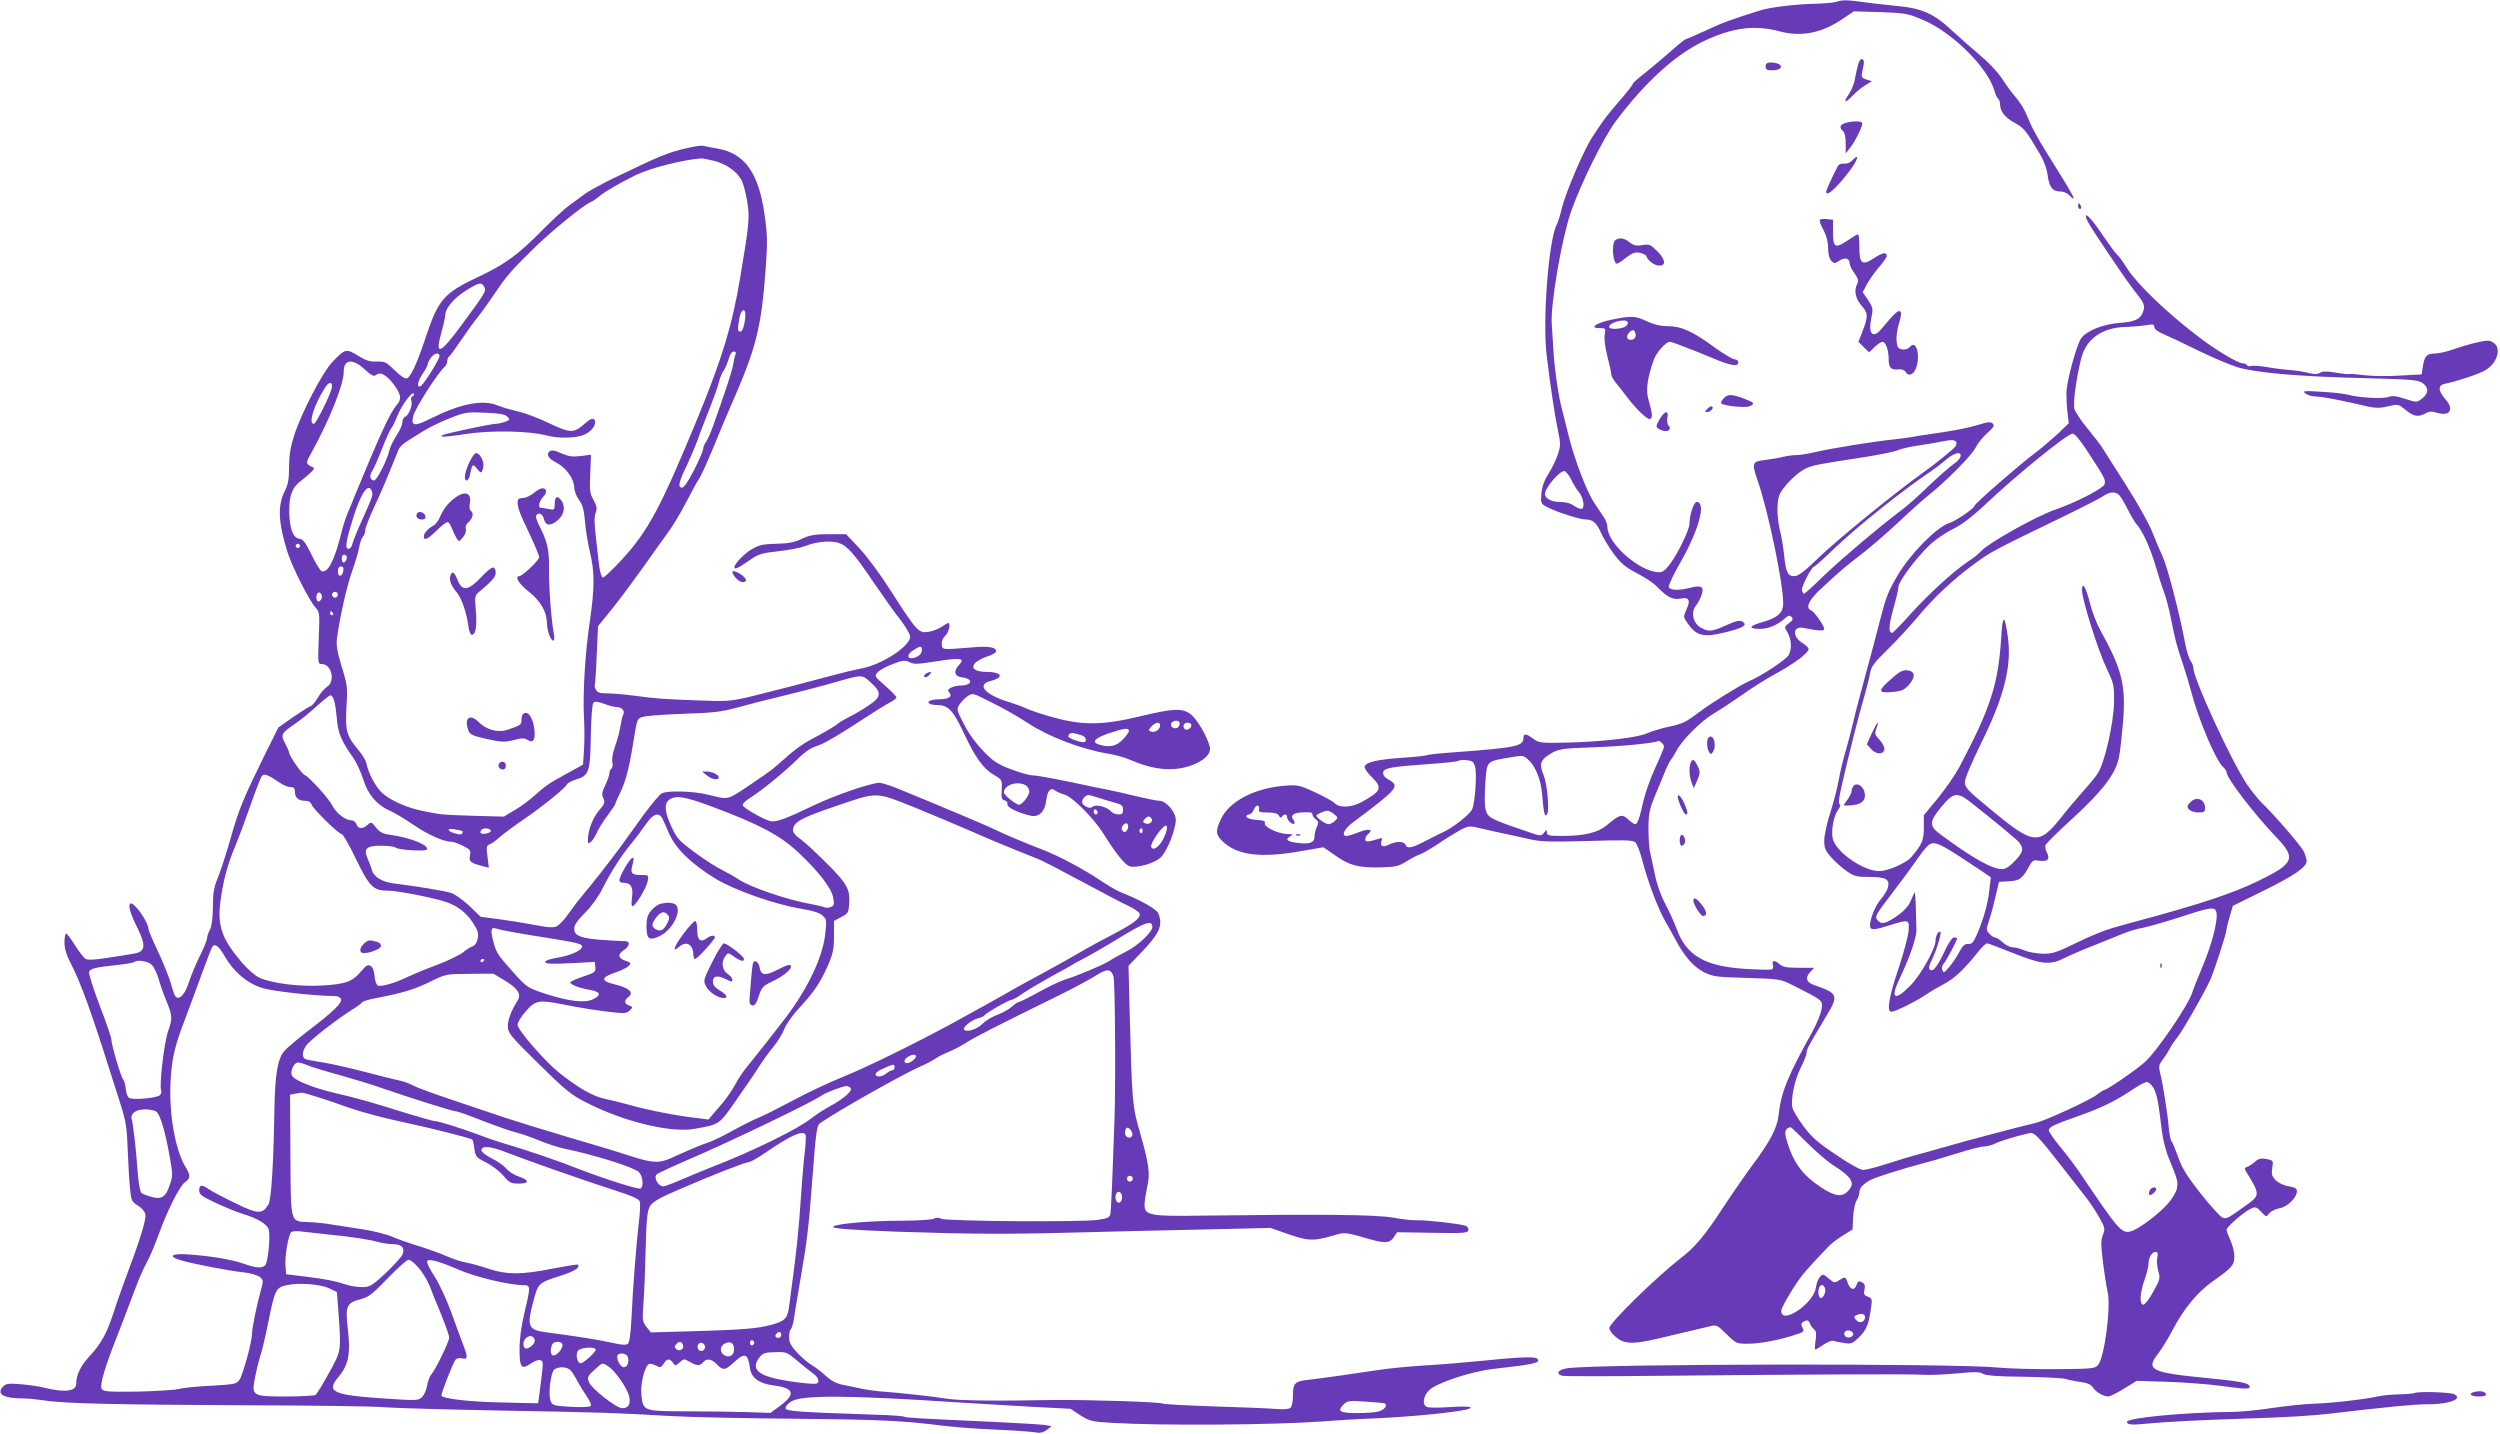 <?xml version="1.0" standalone="no"?>
<!DOCTYPE svg PUBLIC "-//W3C//DTD SVG 20010904//EN"
 "http://www.w3.org/TR/2001/REC-SVG-20010904/DTD/svg10.dtd">
<svg version="1.0" xmlns="http://www.w3.org/2000/svg"
 width="1280pt" height="734pt" viewBox="0 0 1280 734"
 preserveAspectRatio="xMidYMid meet">
<g transform="translate(0,734) scale(0.1,-0.1)"
fill="#673ab7" stroke="none">
<path d="M9400 7330 c-14 -4 -59 -8 -100 -9 -101 -2 -234 -17 -290 -35 -138
-43 -194 -63 -278 -103 -50 -23 -96 -43 -100 -43 -4 0 -39 -28 -77 -62 -39
-34 -98 -84 -132 -111 -35 -27 -63 -52 -63 -56 0 -5 -30 -44 -68 -87 -70 -82
-78 -92 -138 -184 -44 -65 -139 -288 -158 -369 -7 -31 -19 -68 -25 -80 -42
-78 -74 -490 -52 -671 19 -157 41 -304 57 -381 15 -70 15 -80 0 -126 -9 -28
-31 -72 -48 -99 -21 -33 -33 -65 -36 -101 -4 -50 -3 -52 29 -69 46 -25 168
-64 200 -64 35 0 55 -18 77 -70 11 -25 40 -72 64 -105 36 -49 59 -68 119 -100
41 -21 88 -52 104 -70 50 -52 79 -67 118 -60 45 9 54 -6 32 -55 -17 -38 -17
-39 6 -72 45 -64 80 -73 191 -46 95 24 117 37 90 55 -15 9 -31 5 -83 -18 -74
-33 -89 -35 -128 -14 -42 21 -56 80 -28 114 8 9 20 31 27 49 18 47 4 58 -54
43 -60 -15 -105 -14 -112 3 -3 7 26 69 65 136 91 161 127 300 78 300 -15 0
-37 -68 -37 -112 0 -30 -58 -150 -99 -205 -22 -30 -38 -43 -55 -43 -99 0 -266
146 -266 232 0 13 -8 35 -18 49 -9 14 -31 47 -49 74 -41 61 -106 233 -137 365
-7 30 -20 82 -29 115 -19 73 -38 207 -43 295 -2 36 -6 99 -9 140 -7 101 50
433 98 575 50 143 166 378 228 462 157 209 312 348 464 418 143 65 252 78 379
44 108 -29 215 -8 318 63 l60 40 137 -4 c130 -5 140 -7 221 -42 149 -64 329
-244 362 -362 5 -18 13 -36 18 -39 6 -4 10 -16 10 -28 1 -38 25 -68 75 -96 48
-26 58 -38 133 -166 16 -27 32 -71 35 -97 9 -66 25 -88 63 -88 18 0 38 -8 49
-20 10 -11 20 -18 22 -16 4 4 -30 62 -133 226 -40 63 -82 139 -93 168 -24 60
-43 93 -83 139 -15 18 -43 57 -61 85 -19 29 -67 80 -107 113 -39 33 -104 90
-144 127 -95 89 -155 116 -288 128 -56 6 -134 14 -173 20 -81 11 -101 11 -135
0z m-1355 -2446 c11 -23 28 -51 37 -61 22 -24 34 -78 19 -87 -6 -4 -24 2 -40
13 -19 14 -45 21 -74 21 -44 0 -77 18 -77 41 0 31 77 121 100 117 8 -2 24 -22
35 -44z"/>
<path d="M9512 7003 c-6 -21 -13 -54 -16 -74 -4 -21 -18 -53 -31 -73 -30 -44
-19 -47 21 -5 16 17 44 40 63 52 l35 21 -28 9 c-25 8 -27 13 -21 41 11 50 11
59 -2 63 -7 3 -16 -11 -21 -34z"/>
<path d="M9040 7000 c0 -16 7 -20 34 -20 38 0 57 17 35 31 -8 5 -26 9 -41 9
-21 0 -28 -5 -28 -20z"/>
<path d="M9451 6711 c-30 -8 -36 -24 -16 -41 10 -8 15 -30 15 -64 l0 -51 20
25 c30 37 71 121 64 131 -6 10 -47 10 -83 0z"/>
<path d="M3510 6580 c-90 -21 -127 -36 -370 -153 -63 -31 -131 -68 -151 -84
-21 -15 -56 -41 -79 -58 -22 -16 -82 -72 -133 -123 -124 -126 -191 -175 -325
-238 -184 -87 -208 -116 -277 -325 -38 -115 -72 -189 -91 -196 -10 -4 -32 10
-63 41 -43 42 -51 46 -92 45 -34 -2 -56 5 -96 30 -60 37 -66 36 -130 -31 -51
-52 -161 -264 -197 -378 -19 -59 -26 -103 -26 -161 0 -60 -5 -89 -20 -119 -40
-78 -36 -162 12 -317 23 -74 111 -248 143 -283 22 -24 22 -30 17 -157 -5 -130
-4 -133 16 -133 50 0 70 -88 27 -116 -14 -9 -35 -34 -47 -55 -12 -21 -29 -41
-37 -44 -9 -3 -50 -29 -91 -57 l-75 -53 -72 -145 c-108 -220 -130 -273 -173
-425 -22 -77 -51 -167 -65 -200 -20 -48 -25 -78 -25 -150 -1 -59 -6 -99 -15
-115 -8 -14 -14 -33 -15 -44 0 -10 -16 -49 -35 -87 -19 -37 -44 -97 -56 -133
-20 -65 -50 -99 -70 -79 -5 5 -15 34 -23 64 -8 29 -37 103 -65 163 -28 59 -51
113 -51 120 0 35 -75 140 -92 130 -14 -9 -2 -49 38 -130 43 -88 38 -118 -23
-127 -21 -4 -80 -13 -132 -21 -63 -10 -99 -12 -112 -6 -10 6 -34 37 -55 70
-20 33 -41 60 -45 60 -5 0 -9 -20 -9 -45 0 -32 10 -65 35 -113 47 -91 102
-242 192 -527 14 -44 40 -127 59 -185 29 -92 34 -122 38 -240 3 -74 8 -164 12
-199 6 -58 9 -65 39 -83 18 -10 36 -30 39 -44 7 -25 -28 -136 -112 -359 -16
-44 -40 -111 -52 -150 -33 -101 -62 -154 -119 -216 -48 -51 -71 -98 -71 -145
0 -37 -59 -45 -159 -20 -31 8 -88 16 -128 19 -61 5 -73 3 -88 -13 -35 -38 3
-60 104 -60 25 0 73 -5 107 -10 96 -16 360 -22 1029 -25 341 -1 660 -5 710
-10 49 -4 319 -12 600 -17 548 -10 584 -12 865 -28 102 -6 392 -12 645 -14
425 -4 553 -10 755 -36 41 -5 122 -12 180 -15 58 -3 143 -8 190 -10 47 -3 96
-7 110 -10 16 -3 34 2 50 14 l24 19 -34 6 c-19 3 -138 10 -265 16 -393 18
-448 21 -458 27 -5 3 -73 8 -151 10 -387 13 -451 17 -454 33 -1 9 12 24 30 35
55 33 293 32 848 -5 85 -5 251 -15 368 -22 l213 -11 50 -33 c47 -30 59 -33
162 -39 246 -15 828 -11 1072 7 83 6 177 12 210 13 255 9 555 40 555 58 0 6
-37 7 -103 3 -56 -4 -110 -4 -120 0 -27 10 -21 56 11 87 39 37 214 95 327 108
213 24 244 31 226 52 -10 13 -96 9 -301 -12 -58 -6 -175 -16 -260 -21 -85 -5
-198 -16 -250 -24 -139 -21 -308 -45 -364 -51 -66 -7 -76 -17 -76 -80 0 -31
-5 -57 -13 -63 -8 -7 -37 -9 -72 -6 -33 3 -175 9 -317 13 -141 5 -261 11 -266
15 -14 8 -386 20 -557 18 -301 -6 -491 -3 -550 7 -66 11 -239 30 -325 36 -30
2 -80 9 -110 15 -30 7 -75 16 -100 21 -28 6 -57 21 -80 43 -19 18 -51 43 -71
55 -20 11 -55 41 -78 66 -32 34 -41 53 -41 79 0 19 4 37 9 40 4 3 11 25 15 48
3 24 17 106 30 183 39 226 45 272 66 548 17 224 22 264 37 275 78 56 422 251
518 293 28 12 62 30 76 40 14 10 45 25 70 35 24 10 62 30 84 44 38 26 140 78
465 238 80 39 169 87 199 106 59 37 77 37 92 -2 8 -22 12 -530 5 -742 -9 -263
-17 -458 -21 -476 -4 -17 -15 -23 -67 -30 -86 -12 -774 -7 -799 6 -13 7 -25 7
-38 0 -11 -5 -84 -10 -166 -10 -152 0 -334 -15 -349 -30 -10 -10 82 -17 319
-26 381 -13 573 -14 940 -4 209 5 515 13 680 16 l300 7 94 -33 c102 -35 126
-35 231 -5 57 17 55 17 181 -19 79 -23 105 -21 125 9 l17 26 181 -3 c160 -3
181 -1 184 13 2 9 -4 19 -14 23 -25 10 -204 30 -248 28 -21 -1 -77 5 -125 14
-87 15 -359 18 -981 10 -262 -4 -290 1 -290 56 0 18 7 60 14 93 16 67 9 114
-41 290 -35 121 -37 143 -49 595 l-6 245 62 65 c97 101 115 140 91 203 -9 22
-92 69 -191 108 -19 7 -63 33 -98 56 -85 58 -218 130 -305 163 -96 37 -207 84
-244 103 -27 14 -258 112 -483 204 -47 20 -95 35 -106 35 -41 1 -230 -64 -334
-114 -153 -73 -197 -89 -227 -82 -36 10 -136 66 -140 81 -3 7 15 24 39 39 59
37 183 138 243 199 32 32 65 55 90 63 40 11 116 56 270 157 44 29 95 60 113
69 17 9 32 21 32 25 0 5 -26 32 -57 59 -56 49 -57 51 -39 70 9 11 44 30 77 42
52 20 63 21 85 10 21 -12 42 -11 138 4 127 20 149 16 116 -19 -30 -31 -23 -59
15 -63 61 -7 54 -42 -8 -42 -16 0 -37 -5 -48 -11 -17 -9 -18 -13 -8 -25 16
-20 -3 -34 -48 -34 -17 0 -38 -3 -47 -6 -27 -10 -7 -24 35 -24 54 0 80 -28
135 -146 57 -122 98 -179 152 -211 43 -25 43 -26 41 -77 -3 -42 0 -51 15 -54
10 -2 16 -11 14 -20 -3 -16 59 -46 122 -59 41 -8 71 24 77 81 6 48 23 67 46
48 6 -5 29 -15 49 -21 41 -13 148 -121 196 -197 65 -104 113 -164 137 -170 37
-9 124 15 157 45 32 29 78 143 78 194 0 39 -50 97 -84 97 -13 0 -66 11 -117
23 -52 13 -123 29 -159 36 -36 7 -74 14 -85 17 -111 25 -263 54 -287 54 -16 0
-66 14 -111 31 -69 26 -92 41 -142 93 -36 37 -76 91 -99 137 -39 75 -39 77
-23 103 10 14 28 33 42 42 24 16 28 15 97 -20 89 -44 144 -75 212 -119 107
-70 275 -134 411 -156 33 -5 82 -19 108 -30 120 -52 215 -62 305 -34 74 24
115 62 106 100 -15 57 -69 148 -103 170 -41 28 -89 25 -251 -14 -196 -47 -296
-48 -451 -5 -58 16 -119 37 -135 45 -16 8 -54 22 -84 31 -124 37 -173 90 -100
109 74 18 61 47 -21 47 -61 0 -84 23 -50 51 13 10 41 24 62 30 21 7 39 18 39
25 0 21 -41 27 -127 19 -152 -12 -148 -13 -151 16 -2 15 5 32 18 44 18 16 29
65 14 65 -3 0 -18 -9 -34 -20 -15 -10 -45 -22 -66 -25 -50 -8 -60 2 -190 205
-55 87 -128 186 -166 225 l-66 70 -89 0 c-71 0 -97 -5 -138 -24 -38 -18 -69
-24 -131 -25 -67 -2 -88 -6 -125 -28 -38 -22 -89 -75 -89 -93 0 -13 23 -2 74
34 50 35 64 39 154 49 54 6 114 18 134 26 52 22 131 30 170 17 46 -15 79 -52
183 -206 49 -71 110 -158 137 -191 26 -34 48 -72 48 -84 0 -48 -143 -142 -247
-162 -32 -6 -96 -21 -143 -34 -164 -44 -276 -73 -405 -105 -127 -31 -134 -31
-295 -25 -179 7 -203 8 -330 25 -46 6 -106 11 -132 11 -36 0 -50 4 -57 19 -6
10 -8 20 -6 22 2 3 7 72 10 153 l7 150 73 90 c40 50 109 143 154 206 44 63
102 143 127 178 26 34 69 106 97 160 27 53 57 108 67 122 10 14 43 88 75 165
31 77 70 169 86 205 131 298 157 397 180 714 9 127 8 166 -6 265 -30 215 -102
316 -240 340 -36 6 -70 13 -77 15 -7 2 -47 -4 -88 -14z m148 -64 c63 -17 116
-55 139 -99 9 -18 22 -67 29 -110 13 -80 10 -114 -36 -387 -41 -246 -92 -413
-218 -720 -188 -456 -252 -576 -385 -722 -50 -54 -95 -97 -101 -95 -6 2 -14
28 -18 58 -27 227 -28 247 -18 273 8 23 6 35 -11 66 -19 33 -21 50 -17 135 l4
97 -53 -7 c-41 -5 -62 -2 -99 14 -34 16 -50 18 -60 10 -19 -16 -6 -38 37 -59
47 -24 89 -84 89 -125 0 -17 11 -46 24 -64 19 -25 26 -51 31 -109 3 -43 15
-113 25 -157 25 -102 25 -183 0 -355 -24 -163 -37 -371 -30 -495 3 -49 3 -124
0 -165 l-5 -75 -45 -25 c-25 -14 -70 -38 -99 -55 -30 -16 -73 -49 -97 -72 -24
-22 -70 -58 -104 -78 l-60 -36 -152 4 c-177 6 -162 5 -254 23 -86 16 -171 53
-216 93 -33 29 -71 99 -82 152 -3 15 -22 47 -42 70 -60 71 -67 99 -60 219 6
99 5 111 -24 205 -23 76 -29 110 -25 145 15 108 47 255 75 337 17 48 35 107
39 131 4 24 13 48 19 54 7 7 12 21 12 33 0 11 20 63 44 115 38 80 69 154 126
297 5 12 22 30 37 39 15 10 52 33 82 52 30 19 93 51 140 69 82 33 91 34 184
30 73 -3 103 -8 114 -20 15 -15 14 -17 -11 -27 -15 -5 -37 -10 -49 -10 -21 0
-235 -45 -266 -56 -8 -2 -12 -7 -9 -9 3 -3 59 3 124 13 130 20 325 16 414 -8
60 -16 154 -14 195 6 39 18 64 59 47 76 -8 8 -20 3 -47 -20 -57 -51 -74 -51
-183 1 -54 26 -126 53 -162 61 -36 8 -82 22 -102 30 -75 32 -191 9 -341 -66
-85 -43 -104 -41 -91 12 9 39 126 222 159 250 8 7 15 21 15 31 0 10 4 20 9 23
5 3 32 41 61 83 29 43 67 96 85 118 18 22 58 78 90 125 58 87 87 120 210 240
83 80 239 207 275 223 14 6 36 21 50 33 24 21 99 65 184 107 74 36 236 78 336
86 8 0 39 -6 68 -13z m-1179 -645 c12 -21 8 -27 -109 -186 -118 -161 -145
-172 -110 -47 11 39 20 80 20 90 0 34 45 86 105 124 69 43 81 45 94 19z m1337
-153 c-4 -47 -16 -80 -28 -76 -11 4 -12 9 -3 66 8 51 35 60 31 10z m-51 -195
c-4 -10 -9 -34 -12 -53 -5 -31 -41 -141 -105 -319 -11 -30 -26 -64 -34 -75 -8
-11 -14 -27 -14 -36 0 -8 -21 -57 -47 -108 -32 -62 -53 -91 -63 -89 -20 4 -15
28 28 117 19 41 43 98 53 125 9 28 36 97 59 155 23 58 46 122 51 144 5 21 16
48 25 60 8 11 19 38 25 59 6 23 16 37 25 37 11 0 14 -5 9 -17z m-1515 -6 c0
-18 -83 -150 -98 -155 -20 -6 -13 27 13 66 14 20 25 41 25 47 0 6 7 21 16 33
16 24 44 30 44 9z m-383 -68 c35 -32 47 -38 58 -29 22 18 52 2 90 -47 39 -52
43 -77 16 -107 -33 -38 -83 -145 -212 -458 -10 -27 -28 -69 -39 -95 -11 -27
-24 -68 -30 -93 -36 -147 -71 -217 -104 -204 -7 3 -30 40 -51 84 -32 65 -43
80 -64 82 -31 4 -49 54 -50 138 -1 77 14 121 50 150 63 50 84 71 74 76 -40 18
-41 22 -16 66 96 172 171 358 171 426 0 63 45 68 107 11z m-167 -89 c0 -24
-81 -190 -93 -190 -30 0 0 96 59 188 18 27 34 29 34 2z m412 -49 c-7 -4 -10
-15 -6 -24 8 -21 -13 -74 -32 -81 -8 -3 -14 -16 -14 -28 0 -13 -13 -43 -30
-68 -16 -24 -32 -58 -36 -75 -11 -49 -64 -155 -79 -155 -20 0 -25 25 -10 47 7
10 30 61 50 113 20 52 43 102 50 110 7 8 20 36 30 61 18 49 73 124 83 114 4
-3 1 -10 -6 -14z m-208 -486 c7 -19 3 -29 -49 -145 -24 -52 -46 -107 -50 -122
-3 -16 -12 -28 -21 -28 -19 0 -13 39 23 155 42 133 79 187 97 140z m-370 -286
c-3 -5 -10 -7 -15 -3 -5 3 -7 10 -3 15 3 5 10 7 15 3 5 -3 7 -10 3 -15z m239
-45 c8 -8 -3 -34 -14 -34 -5 0 -9 9 -9 20 0 19 11 26 23 14z m-15 -76 c-5 -32
-28 -35 -28 -4 0 17 5 26 16 26 10 0 14 -7 12 -22z m-111 -142 c-4 -9 -11 -16
-17 -16 -11 0 -14 33 -3 44 11 10 26 -11 20 -28z m83 19 c0 -8 -7 -15 -15 -15
-8 0 -15 7 -15 15 0 8 7 15 15 15 8 0 15 -7 15 -15z m-25 -95 c3 -5 1 -10 -4
-10 -6 0 -11 5 -11 10 0 6 2 10 4 10 3 0 8 -4 11 -10z m3015 -190 c0 -20 -27
-40 -54 -40 -25 0 -19 24 12 42 35 23 42 22 42 -2z m-260 -166 c55 -50 53 -73
-13 -116 -29 -20 -73 -46 -98 -58 -24 -12 -51 -28 -59 -35 -15 -13 -55 -37
-152 -89 -26 -14 -71 -47 -100 -72 -29 -26 -64 -56 -78 -68 -14 -12 -71 -52
-128 -90 -109 -73 -102 -71 -202 -46 -78 20 -217 24 -243 7 -13 -8 -53 -57
-91 -108 -37 -52 -91 -126 -119 -165 -52 -71 -153 -200 -205 -261 -15 -18 -38
-48 -52 -69 -14 -20 -36 -48 -50 -61 -27 -27 -37 -27 -165 -3 -33 6 -101 17
-152 24 l-92 12 -58 56 c-32 30 -74 60 -93 66 -33 11 -182 35 -295 49 -57 7
-101 33 -110 66 -3 12 -13 39 -22 59 -23 54 -8 68 71 68 34 0 67 -5 72 -10 12
-12 153 -20 159 -10 14 22 -82 61 -188 76 -37 5 -53 13 -72 37 -23 30 -25 30
-43 14 -25 -23 -49 -22 -57 3 -4 11 -15 20 -27 20 -29 0 -76 36 -95 73 -19 39
-120 149 -143 159 -16 6 -80 99 -80 116 0 4 -9 25 -20 46 -24 44 -21 51 49 99
25 17 75 57 110 89 35 32 68 58 72 58 16 0 26 -36 33 -113 6 -80 21 -117 88
-212 15 -22 36 -70 48 -106 23 -76 70 -131 134 -159 23 -9 77 -42 121 -72 76
-52 157 -88 197 -88 10 0 37 -9 59 -21 37 -19 41 -23 35 -50 -6 -31 3 -38 71
-55 l26 -7 -7 57 c-7 49 -5 57 11 63 10 3 34 21 54 39 20 17 72 56 115 85 92
62 220 165 227 183 3 7 23 18 46 25 67 20 73 38 76 222 2 98 7 165 13 171 8 8
23 6 54 -5 24 -10 53 -17 64 -17 28 0 45 -19 35 -39 -5 -9 -11 -37 -15 -62 -4
-26 -16 -71 -27 -100 -11 -31 -17 -65 -14 -81 4 -14 1 -29 -4 -33 -6 -3 -11
-14 -11 -24 0 -9 -9 -37 -21 -61 -17 -35 -19 -48 -10 -67 10 -21 7 -29 -23
-64 -32 -38 -56 -102 -56 -150 0 -19 2 -20 17 -8 9 8 22 29 30 48 8 18 32 57
54 86 21 28 39 55 39 58 0 4 12 31 26 60 26 52 45 123 65 247 23 142 19 134
69 143 25 4 118 10 206 13 130 4 179 10 250 29 49 14 154 41 234 60 80 19 183
46 230 59 194 56 180 55 230 10z m1580 -208 c0 -8 -5 -18 -10 -21 -17 -11 -40
3 -34 20 8 19 44 20 44 1z m-100 -10 c0 -20 -27 -39 -46 -32 -15 6 -15 8 1 26
21 23 45 26 45 6z m160 0 c0 -15 -24 -28 -34 -19 -13 14 -5 33 14 33 11 0 20
-6 20 -14z m-320 -28 c0 -7 -14 -27 -32 -45 -32 -33 -64 -41 -115 -27 -47 13
-33 32 40 58 82 28 107 31 107 14z m-242 -23 c24 -7 31 -35 8 -35 -21 0 -76
21 -76 29 0 14 13 21 29 17 9 -2 26 -7 39 -11z m-4103 -244 c17 -12 40 -21 53
-21 16 0 22 -6 22 -23 0 -31 18 -47 51 -47 18 0 30 -6 34 -19 7 -22 138 -151
154 -151 7 0 39 -56 72 -125 70 -145 90 -165 164 -165 52 0 253 -40 310 -62
53 -21 95 -54 126 -102 25 -38 30 -53 25 -81 -4 -21 -14 -36 -26 -40 -11 -4
-33 -17 -49 -31 -16 -13 -76 -42 -133 -64 -57 -21 -126 -50 -154 -63 -60 -30
-131 -50 -149 -43 -8 3 -15 24 -17 47 -2 26 -9 46 -20 53 -15 9 -23 4 -50 -28
-43 -52 -79 -65 -200 -72 -114 -7 -261 12 -322 41 -20 10 -58 43 -85 74 -107
125 -130 191 -111 326 14 101 36 181 73 269 16 38 51 132 78 209 27 77 54 147
60 154 12 14 32 6 94 -36z m3816 -11 c10 -6 19 -20 19 -32 0 -22 -36 -68 -53
-68 -16 0 -77 50 -77 62 0 39 67 61 111 38z m-566 -115 c72 -29 202 -84 290
-122 88 -39 192 -82 230 -97 39 -16 88 -35 110 -44 22 -9 123 -61 225 -116
102 -55 208 -111 237 -124 29 -14 54 -31 57 -38 9 -23 -27 -51 -134 -107 -58
-30 -132 -70 -165 -90 -33 -20 -123 -70 -200 -112 -77 -41 -147 -80 -155 -85
-24 -15 -228 -128 -320 -178 -205 -110 -425 -217 -545 -266 -72 -29 -189 -84
-260 -123 -72 -38 -149 -77 -172 -86 -23 -9 -81 -38 -130 -65 -48 -27 -106
-55 -128 -62 -37 -12 -75 -28 -193 -81 -59 -26 -94 -24 -213 15 -57 19 -138
43 -179 55 -41 12 -102 30 -135 40 -33 10 -116 35 -185 56 -69 21 -177 56
-240 78 -63 21 -142 48 -175 59 -102 34 -169 59 -200 75 -16 9 -48 19 -70 23
-22 5 -101 24 -175 44 -74 19 -166 40 -205 46 -38 6 -78 13 -87 16 -23 7 -23
37 -1 70 17 26 159 137 240 187 23 14 44 30 47 35 3 5 34 15 68 21 139 27 197
44 277 83 83 41 84 41 205 42 l122 1 58 -35 c68 -41 87 -71 66 -103 -32 -50
-50 -98 -50 -132 0 -33 12 -48 156 -190 136 -134 167 -160 242 -198 191 -99
434 -158 556 -137 134 24 126 18 223 158 49 70 100 145 113 167 14 22 44 64
68 93 24 29 50 72 58 94 8 22 41 69 73 104 76 81 111 132 150 221 26 60 31 84
31 150 l0 78 38 20 c35 19 37 23 40 72 5 81 -15 109 -196 281 -19 18 -47 41
-63 53 -16 11 -29 28 -29 37 1 42 35 62 220 125 217 74 200 74 405 -8z m937
51 c24 -8 62 -19 86 -26 35 -9 42 -15 42 -35 0 -20 -5 -25 -24 -25 -13 0 -29
7 -36 14 -19 24 -78 40 -95 26 -10 -8 -19 -8 -34 0 -24 12 -27 30 -9 48 15 15
18 15 70 -2z m-1974 -47 c243 -91 346 -146 439 -233 107 -100 174 -188 180
-237 5 -31 2 -38 -16 -44 -11 -3 -25 -4 -30 0 -6 3 -36 10 -68 16 -120 21
-310 86 -369 125 -19 13 -58 35 -86 49 -29 14 -93 55 -141 91 -79 58 -92 72
-118 129 -36 76 -40 120 -13 140 33 25 81 17 222 -36z m1972 -30 c0 -5 -4 -9
-10 -9 -5 0 -10 7 -10 16 0 8 5 12 10 9 6 -3 10 -10 10 -16z m-2229 -29 c4 -8
20 -43 35 -78 33 -77 113 -154 236 -230 98 -60 309 -134 442 -155 63 -11 94
-21 109 -36 20 -19 20 -25 11 -103 -16 -122 -99 -290 -221 -444 -26 -34 -66
-85 -88 -113 -22 -28 -60 -75 -83 -104 -24 -28 -55 -74 -69 -102 -14 -27 -50
-79 -81 -113 l-55 -64 -46 6 c-111 12 -265 42 -366 71 -33 9 -88 23 -122 30
-61 14 -134 56 -232 134 -73 59 -211 218 -211 244 0 12 19 44 43 70 49 56 66
59 192 34 83 -17 183 -33 272 -42 40 -4 55 -2 68 12 16 16 16 17 -4 25 -26 9
-27 26 -3 44 29 22 3 46 -67 63 -76 18 -77 35 -3 61 30 9 61 25 70 34 15 14
13 17 -16 27 -38 13 -41 33 -7 55 29 19 33 44 8 45 -218 9 -263 20 -263 64 0
19 16 43 55 81 33 33 70 84 90 125 44 87 93 164 148 231 24 29 58 75 76 101
34 50 64 60 82 27z m2505 -1 c9 -16 -12 -33 -31 -25 -14 5 -15 9 -5 21 15 18
26 19 36 4z m-122 -52 c-7 -19 -20 -22 -29 -7 -9 15 16 43 27 32 5 -5 6 -16 2
-25z m188 -40 c-22 -50 -58 -78 -68 -53 -7 19 66 120 78 108 6 -6 3 -26 -10
-55z m-3593 27 c1 -1 0 -7 -3 -12 -3 -6 -19 -5 -40 2 -42 13 -37 28 7 19 18
-3 34 -7 36 -9z m144 1 c-3 -13 -53 -20 -53 -7 0 15 13 23 35 20 11 -2 19 -7
18 -13z m3337 -1 c0 -8 -5 -12 -10 -9 -6 4 -8 11 -5 16 9 14 15 11 15 -7z m50
-490 c0 -26 -74 -96 -134 -126 -34 -17 -72 -38 -86 -48 -29 -19 -163 -76 -226
-95 -24 -7 -84 -36 -135 -64 -50 -28 -97 -51 -102 -51 -6 0 -22 -11 -36 -24
-15 -13 -48 -32 -75 -42 -26 -9 -60 -30 -75 -45 -27 -29 -85 -47 -95 -30 -8
12 39 49 73 58 14 3 28 10 31 14 9 13 123 79 137 79 7 0 34 15 60 34 27 18 91
56 143 85 52 28 102 56 110 61 8 6 42 24 75 41 33 18 97 55 143 83 154 95 192
109 192 70z m-3260 -29 c41 -8 107 -18 145 -24 168 -27 195 -33 195 -47 0 -20
-57 -46 -129 -58 -35 -6 -62 -15 -60 -21 4 -11 28 -12 164 -5 l90 5 3 -26 c3
-25 -2 -29 -62 -49 -36 -12 -66 -25 -66 -30 0 -11 47 -29 99 -38 55 -9 62 -26
20 -47 -42 -22 -124 -13 -247 27 -90 30 -95 33 -159 104 -86 96 -92 105 -108
166 -15 60 -12 73 19 63 11 -4 55 -13 96 -20z m-1492 -117 c46 -82 117 -143
196 -167 56 -17 268 -40 374 -41 12 0 25 -7 28 -15 8 -19 -40 -65 -171 -165
-53 -41 -108 -87 -120 -102 -34 -40 -47 -122 -50 -298 -5 -291 -16 -463 -31
-488 -32 -50 -53 -49 -170 8 -60 29 -121 61 -136 72 -35 24 -48 23 -48 -7 0
-21 12 -30 87 -65 47 -22 107 -46 133 -54 79 -24 129 -54 136 -82 9 -35 -4
-164 -17 -181 -16 -18 -45 -16 -109 6 -62 22 -167 40 -281 48 -92 7 -113 -9
-42 -30 61 -18 251 -55 325 -62 32 -4 67 -14 78 -23 19 -16 19 -20 6 -67 -21
-74 -46 -196 -46 -226 0 -39 -45 -204 -63 -232 -15 -23 -23 -25 -146 -32 -71
-3 -147 -11 -168 -17 -21 -5 -116 -11 -211 -13 -153 -2 -174 0 -182 15 -10 19
18 115 86 285 24 61 59 155 80 210 20 55 49 123 65 150 15 28 42 90 59 138 44
124 110 256 137 274 28 19 29 36 3 78 -52 85 -85 269 -77 433 6 120 21 185 72
317 14 39 37 99 50 135 13 36 38 103 55 149 17 46 33 87 36 92 12 21 34 6 62
-43z m1332 -22 c0 -3 -4 -8 -10 -11 -5 -3 -10 -1 -10 4 0 6 5 11 10 11 6 0 10
-2 10 -4z m-1702 -27 c11 -11 27 -46 36 -77 9 -31 26 -79 38 -107 31 -76 32
-89 9 -154 -21 -60 -46 -276 -36 -304 3 -7 0 -19 -7 -25 -19 -15 -139 -25
-157 -13 -8 5 -16 26 -17 46 -2 21 -8 43 -14 49 -12 15 -60 178 -60 205 0 10
-27 88 -60 174 -33 86 -57 163 -54 171 7 17 29 23 142 35 46 5 86 12 89 15 15
14 73 5 91 -15z m3912 -468 c0 -6 -10 -17 -22 -25 -30 -21 -52 -2 -24 20 23
16 46 19 46 5z m-3116 -45 c18 -8 93 -31 167 -51 74 -21 170 -50 214 -66 145
-50 363 -119 379 -119 9 0 71 -22 138 -49 68 -26 146 -54 173 -60 28 -7 79
-25 115 -40 36 -15 92 -34 125 -41 160 -33 362 -97 386 -121 20 -20 26 -73 9
-84 -11 -7 -191 51 -320 101 -92 37 -253 92 -364 125 -39 11 -104 33 -145 49
-91 34 -206 70 -225 70 -7 0 -64 16 -127 35 -199 62 -271 83 -381 108 -119 28
-215 67 -224 92 -9 22 12 65 31 65 9 0 31 -6 49 -14z m3006 -11 c0 -8 -5 -15
-12 -15 -6 0 -19 -6 -27 -14 -22 -19 -53 -24 -58 -8 -3 7 13 20 39 31 53 24
58 25 58 6z m-224 -107 c9 -14 -39 -56 -109 -93 -29 -16 -70 -43 -92 -60 -71
-57 -312 -174 -510 -250 -33 -13 -98 -40 -145 -60 -47 -21 -94 -38 -104 -39
-24 -1 -50 42 -35 60 5 6 76 39 157 74 207 88 650 301 687 330 15 13 107 48
127 49 9 1 20 -4 24 -11z m-2736 -43 c30 -9 105 -34 165 -56 61 -21 175 -52
255 -69 152 -32 370 -87 379 -95 2 -3 7 -24 10 -48 6 -39 10 -44 58 -68 29
-14 69 -44 89 -67 32 -38 40 -42 81 -42 55 0 54 18 -3 37 -21 7 -50 25 -63 41
-13 15 -46 38 -75 52 -28 14 -51 32 -51 40 0 26 47 22 130 -11 114 -44 387
-140 542 -190 97 -31 134 -47 139 -61 3 -10 1 -58 -5 -106 -13 -108 -31 -339
-38 -494 -4 -78 -10 -121 -18 -128 -9 -8 -33 -6 -82 5 -60 14 -179 33 -339 54
-91 12 -98 31 -62 163 24 90 25 90 147 129 64 21 93 40 79 54 -2 2 -60 -7
-128 -20 -157 -32 -236 -32 -326 -2 -38 13 -87 27 -109 31 -22 3 -60 15 -85
25 -66 28 -118 46 -185 67 -33 10 -84 28 -114 41 -30 13 -100 31 -155 39 -56
9 -128 20 -161 25 -33 6 -86 11 -117 12 -93 4 -89 -12 -91 343 l-2 309 30 6
c17 4 35 5 40 3 6 -1 35 -10 65 -19z m-819 -77 c20 -17 45 -101 67 -226 17
-92 17 -103 2 -147 -21 -64 -43 -78 -95 -63 -22 6 -45 15 -51 20 -6 4 -14 47
-18 95 -10 136 -24 256 -31 279 -10 32 19 54 69 54 23 0 49 -6 57 -12z m4996
-122 c-8 -20 -37 -10 -37 13 0 10 3 21 7 25 11 11 36 -21 30 -38z m-1673 5 c4
-5 1 -51 -5 -103 -6 -51 -14 -154 -19 -228 -9 -137 -20 -247 -40 -400 -7 -47
-15 -112 -19 -144 -9 -67 -19 -79 -95 -100 -68 -18 -149 -25 -402 -32 l-211
-6 -23 28 c-21 27 -22 34 -15 129 4 55 9 181 11 280 4 146 8 185 22 209 13 22
44 41 142 83 168 73 346 143 364 143 8 0 45 21 83 47 128 88 193 118 207 94z
m1676 -226 c0 -8 -7 -15 -15 -15 -8 0 -15 7 -15 15 0 8 7 15 15 15 8 0 15 -7
15 -15z m-55 -95 c0 -13 -6 -25 -12 -27 -16 -6 -27 21 -19 43 9 23 31 11 31
-16z m-4060 -191 c115 -11 211 -26 255 -39 19 -5 51 -10 71 -10 45 0 63 -18
50 -52 -5 -13 -44 -56 -86 -96 -70 -65 -82 -72 -118 -72 -22 0 -54 4 -71 9
-80 25 -119 32 -216 44 l-105 13 -3 38 c-5 54 15 168 30 178 7 5 33 6 58 2 25
-3 86 -10 135 -15z m459 -171 c20 -23 45 -64 56 -92 10 -28 37 -95 60 -149 22
-55 40 -106 40 -115 0 -20 -68 -161 -90 -187 -10 -11 -20 -38 -23 -59 -4 -22
-15 -48 -26 -59 -18 -18 -26 -19 -197 -7 -260 17 -296 34 -231 110 51 60 63
120 48 245 -14 118 -7 134 65 153 42 11 61 26 139 107 50 52 98 95 107 95 9 0
33 -19 52 -42z m205 -9 c90 -39 260 -79 333 -79 35 0 35 -8 3 -142 -16 -67
-25 -132 -25 -186 0 -95 10 -107 60 -72 17 12 38 19 47 16 16 -7 17 0 -5 -171
l-7 -50 -45 1 c-25 1 -99 2 -165 4 -144 3 -285 20 -285 35 0 16 60 168 72 183
7 8 21 11 35 7 29 -7 29 6 4 71 -10 27 -38 101 -61 166 -23 64 -62 147 -86
184 -24 37 -41 71 -37 77 8 14 56 1 162 -44z m-664 -95 l40 -19 9 -120 c13
-184 13 -182 -51 -297 -31 -57 -62 -106 -67 -110 -6 -4 -74 -8 -150 -8 -176 0
-179 2 -160 98 7 37 20 90 29 117 9 28 27 105 40 172 32 158 38 170 89 182 61
15 174 7 221 -15z m2315 -239 c0 -8 -7 -15 -15 -15 -16 0 -20 12 -8 23 11 12
23 8 23 -8z m-1263 -22 c4 -10 -2 -23 -16 -35 -26 -20 -41 -16 -41 11 0 36 45
56 57 24z m1125 -18 c0 -5 -5 -11 -11 -13 -6 -2 -11 4 -11 13 0 9 5 15 11 13
6 -2 11 -8 11 -13z m-982 -12 c0 -20 -28 -53 -47 -53 -14 0 -17 27 -7 54 8 22
54 21 54 -1z m617 1 c8 -20 -17 -36 -34 -22 -10 8 -10 14 -2 24 15 18 28 18
36 -2z m113 -9 c0 -19 -20 -29 -32 -17 -15 15 -2 43 17 36 8 -3 15 -12 15 -19z
m148 -6 c4 -34 -20 -54 -47 -39 -26 13 -27 45 -3 59 27 16 47 8 50 -20z m-708
-9 c0 -14 -62 -69 -77 -70 -18 0 -28 48 -13 65 14 17 90 21 90 5z m1033 -58
c31 -26 67 -55 81 -65 25 -17 34 -41 19 -50 -13 -8 -154 10 -223 27 -89 23
-111 56 -71 107 16 21 29 25 79 26 58 2 62 0 115 -45z m-868 19 c7 -24 -3 -51
-21 -51 -15 0 -34 30 -34 54 0 23 47 21 55 -3z m612 -3 c4 -7 10 -31 13 -53 6
-49 47 -79 119 -88 105 -13 117 -43 39 -102 l-53 -39 -120 4 c-66 2 -206 4
-312 4 -220 1 -220 1 -229 83 -7 51 16 146 38 159 5 4 21 0 35 -7 23 -13 27
-12 41 9 17 27 30 28 47 5 12 -17 14 -17 35 2 21 19 23 19 52 2 36 -21 52 -21
68 -2 18 22 43 18 70 -10 31 -33 43 -32 88 10 40 37 56 42 69 23z m-712 -44
c35 -23 97 -112 106 -153 9 -41 -3 -61 -35 -61 -30 0 -159 101 -171 134 -9 25
-6 31 28 62 43 39 40 39 72 18z m-193 -21 c9 -10 24 -34 34 -54 11 -20 32 -55
48 -78 17 -25 25 -45 20 -50 -5 -5 -51 -7 -102 -4 -87 5 -94 8 -103 30 -13 34
0 145 19 161 23 17 66 15 84 -5z m4165 -168 c22 -7 2 -34 -30 -42 -18 -5 -68
-8 -111 -8 -87 0 -101 10 -67 44 19 19 29 21 109 15 48 -3 93 -7 99 -9z"/>
<path d="M2402 4971 c-23 -51 -29 -91 -12 -91 5 0 12 12 16 28 12 57 14 59 34
35 23 -29 26 -29 34 3 7 28 -15 74 -37 74 -7 0 -22 -22 -35 -49z"/>
<path d="M2732 4815 c-17 -14 -42 -25 -56 -25 -21 0 -26 -5 -26 -27 0 -14 11
-49 24 -77 72 -154 86 -186 86 -200 0 -15 -86 -96 -101 -96 -26 0 -2 -40 47
-78 59 -46 93 -103 94 -158 0 -39 19 -94 32 -94 6 0 8 13 4 33 -14 75 -26 239
-25 332 1 103 -8 140 -50 224 -12 23 -19 46 -16 51 11 19 33 10 39 -15 9 -36
30 -40 65 -14 38 28 49 71 26 105 -20 30 -35 23 -35 -18 0 -29 -2 -30 -31 -24
-17 3 -35 6 -40 6 -16 0 -9 34 12 56 22 23 19 44 -6 44 -7 0 -27 -11 -43 -25z"/>
<path d="M2344 4801 c-41 -26 -70 -60 -89 -103 -8 -21 -24 -42 -34 -48 -29
-15 -51 -40 -51 -56 0 -25 20 -15 67 31 25 25 50 44 56 42 6 -2 15 -16 21 -33
6 -16 17 -38 23 -49 13 -20 13 -20 33 4 12 14 18 31 15 42 -4 11 2 25 14 36
22 19 28 48 11 58 -6 4 -8 21 -4 40 8 46 -20 62 -62 36z"/>
<path d="M2135 4711 c-9 -16 3 -31 26 -31 14 0 19 6 17 17 -4 20 -33 29 -43
14z"/>
<path d="M2463 4384 c-66 -69 -97 -73 -120 -14 -18 44 -28 50 -38 20 -6 -20 6
-52 35 -85 23 -28 49 -103 57 -164 4 -33 11 -51 19 -51 20 0 27 44 20 127 -6
72 -5 75 21 96 65 54 84 77 81 99 -5 35 -20 30 -75 -28z"/>
<path d="M2677 3683 c-4 -3 -7 -17 -7 -30 0 -24 -6 -28 -77 -51 -45 -14 -106
3 -142 41 -46 46 -77 20 -52 -45 7 -19 23 -26 94 -42 75 -16 91 -17 137 -5 42
11 55 11 72 0 29 -18 40 2 34 56 -8 63 -36 99 -59 76z"/>
<path d="M2555 3430 c-8 -14 3 -30 21 -30 8 0 14 9 14 20 0 21 -24 28 -35 10z"/>
<path d="M3619 3370 c24 -21 61 -27 61 -10 0 13 -34 30 -62 30 l-23 -1 24 -19z"/>
<path d="M1861 2506 c-23 -24 -21 -46 2 -46 31 0 87 22 87 35 0 16 -6 20 -41
28 -19 5 -31 1 -48 -17z"/>
<path d="M3200 2898 c-36 -64 -37 -78 -6 -78 36 0 49 -23 42 -75 -4 -27 -3
-45 2 -45 15 0 71 92 78 128 6 32 6 32 -34 32 -49 0 -56 9 -43 55 14 51 -4 43
-39 -17z"/>
<path d="M3383 2713 c-12 -2 -34 -18 -48 -34 -20 -24 -25 -41 -25 -84 0 -63
14 -73 67 -48 75 35 124 152 71 167 -24 6 -29 6 -65 -1z m36 -57 c10 -11 9
-21 -3 -44 -18 -35 -34 -43 -58 -30 -24 12 -23 29 3 62 23 29 41 33 58 12z"/>
<path d="M3500 2560 c-50 -67 -61 -102 -22 -67 36 32 72 11 72 -42 0 -12 4
-21 9 -21 11 0 101 99 101 111 0 13 -22 10 -43 -6 -30 -22 -47 -8 -47 40 0 24
-4 46 -9 49 -5 3 -33 -26 -61 -64z"/>
<path d="M3647 2415 c-46 -92 -47 -97 -32 -125 15 -30 61 -60 90 -60 25 0 17
17 -20 39 -25 15 -35 27 -35 46 0 30 25 33 70 10 25 -13 30 -13 30 -1 0 7 -11
21 -25 30 -28 19 -34 60 -11 91 13 18 14 18 44 -3 34 -24 56 -29 50 -9 -6 16
-86 77 -102 77 -6 0 -33 -43 -59 -95z"/>
<path d="M3855 2408 c-2 -7 -6 -42 -9 -78 -3 -36 -6 -81 -8 -100 -2 -26 1 -35
14 -38 12 -2 21 11 33 48 15 45 22 53 69 75 53 25 96 59 96 75 0 16 -17 12
-71 -16 -61 -31 -82 -28 -89 10 -5 31 -27 46 -35 24z"/>
<path d="M9485 6520 c-11 -12 -28 -19 -43 -18 -14 2 -28 -4 -32 -12 -28 -54
-60 -123 -60 -131 0 -23 30 -2 79 55 53 62 86 114 78 122 -2 2 -12 -5 -22 -16z"/>
<path d="M10640 6285 c0 -8 4 -15 10 -15 5 0 7 7 4 15 -4 8 -8 15 -10 15 -2 0
-4 -7 -4 -15z"/>
<path d="M10680 6233 c0 -17 20 -50 113 -188 88 -131 108 -159 161 -227 21
-28 27 -44 22 -63 -12 -47 -37 -61 -119 -68 -89 -6 -176 -41 -202 -80 -25 -39
-74 -220 -75 -279 0 -29 2 -76 6 -104 l6 -51 -58 -56 c-33 -30 -86 -75 -119
-100 -72 -53 -305 -256 -305 -266 0 -13 -95 -78 -132 -90 -62 -20 -195 -154
-261 -265 -48 -80 -62 -117 -88 -219 -17 -67 -51 -196 -76 -287 -25 -91 -54
-201 -64 -245 -10 -44 -28 -111 -39 -150 -12 -38 -28 -104 -35 -145 -7 -41
-27 -118 -44 -171 -17 -53 -31 -117 -31 -143 0 -39 6 -52 37 -87 20 -22 56
-54 79 -70 38 -26 51 -29 117 -29 83 0 104 -12 93 -55 -3 -13 -20 -40 -36 -59
-36 -41 -67 -133 -51 -149 8 -8 32 -5 84 12 112 35 113 35 109 -24 -2 -27 -24
-110 -48 -183 -53 -156 -66 -232 -40 -232 20 0 127 53 181 90 22 15 63 39 90
53 50 26 100 72 170 160 20 26 42 47 49 47 6 0 66 -23 134 -50 144 -58 188
-63 262 -25 26 13 95 43 152 65 57 23 124 50 151 61 26 11 71 24 100 29 28 6
114 30 191 55 152 50 174 53 183 28 12 -32 -18 -157 -66 -272 -27 -64 -52
-127 -56 -141 -19 -65 -188 -312 -248 -362 -53 -45 -189 -138 -202 -138 -3 0
-21 -11 -39 -25 -40 -30 -266 -134 -316 -145 -63 -14 -373 -96 -450 -119 -41
-12 -102 -29 -135 -38 -33 -8 -107 -30 -165 -49 -58 -19 -116 -34 -130 -34
-16 0 -72 31 -140 78 -93 62 -125 90 -167 147 -28 38 -54 81 -56 95 -9 44 12
143 43 204 17 32 30 67 30 77 0 17 9 33 105 194 59 98 54 110 -65 151 -42 14
-49 38 -22 67 l21 22 -79 0 c-60 0 -82 4 -97 17 -26 23 -42 23 -36 -1 3 -10 1
-21 -4 -24 -5 -3 -65 -2 -133 2 -210 13 -305 67 -355 204 -15 39 -43 101 -62
135 -19 36 -41 98 -49 140 -9 43 -20 95 -25 117 -6 22 -9 79 -9 127 1 75 6 98
36 170 20 46 42 101 51 123 9 22 22 47 28 55 7 8 19 29 28 45 27 54 127 154
190 191 34 20 98 62 142 93 44 32 121 81 172 109 98 53 173 109 173 129 0 6
-14 20 -30 30 -55 32 -52 90 4 78 73 -15 106 -17 106 -6 0 17 -50 89 -66 95
-32 12 -14 53 49 111 107 99 120 110 207 177 47 36 132 110 190 164 58 55 127
117 155 139 93 74 223 207 240 243 10 21 36 53 59 74 33 29 39 39 29 49 -11
11 -26 9 -80 -8 -38 -11 -108 -26 -158 -33 -49 -7 -115 -17 -145 -22 -30 -6
-86 -14 -125 -18 -92 -9 -324 -46 -402 -65 -34 -8 -76 -15 -95 -15 -18 0 -49
-4 -68 -9 -19 -5 -61 -12 -92 -16 -68 -8 -70 -15 -39 -105 53 -151 131 -526
131 -628 0 -51 -29 -76 -112 -99 -64 -18 -67 -33 -7 -33 43 0 90 20 127 53 18
17 25 18 35 8 9 -10 7 -16 -13 -31 -25 -19 -25 -20 -7 -50 19 -36 22 -78 6
-113 -10 -21 -136 -106 -203 -134 -45 -20 -196 -113 -256 -159 -72 -54 -82
-59 -165 -77 -39 -9 -84 -23 -101 -31 -43 -22 -234 -44 -406 -48 -139 -3 -148
-2 -177 19 -37 28 -51 29 -51 4 0 -41 -38 -49 -344 -72 -77 -5 -143 -12 -148
-15 -5 -3 -64 -10 -131 -14 -127 -9 -182 -22 -190 -44 -3 -8 12 -31 34 -52 58
-57 53 -73 -43 -127 -56 -32 -118 -36 -145 -9 -10 10 -56 35 -101 56 -80 37
-87 38 -156 33 -155 -13 -282 -80 -325 -171 -28 -60 -27 -78 6 -111 73 -73
192 -89 391 -55 l128 22 59 -41 c74 -52 118 -64 230 -62 80 2 94 5 135 30 25
16 56 32 69 36 13 4 56 29 95 55 39 27 91 58 114 71 43 22 45 22 115 5 40 -9
95 -22 122 -27 28 -6 80 -17 118 -26 56 -13 106 -14 295 -9 182 6 230 5 244
-6 9 -7 26 -51 38 -98 26 -102 81 -248 118 -310 14 -25 37 -65 50 -90 46 -87
93 -140 145 -167 47 -23 63 -26 221 -30 169 -5 172 -6 236 -38 156 -79 152
-75 147 -120 -3 -22 -25 -76 -49 -120 -126 -226 -159 -308 -172 -427 -7 -63
-44 -133 -128 -246 -38 -51 -108 -152 -156 -225 -94 -144 -141 -200 -217 -259
-124 -96 -365 -332 -365 -357 0 -11 13 -30 30 -44 51 -43 90 -43 276 3 93 22
186 44 207 49 36 9 39 7 87 -40 49 -48 52 -49 109 -49 61 0 158 18 243 46 44
14 47 17 37 36 -8 16 -8 23 2 29 21 13 29 11 36 -8 4 -10 13 -23 21 -29 11 -8
13 -22 8 -57 -4 -26 -5 -47 -2 -47 3 0 22 11 42 25 21 14 44 23 52 20 7 -3 32
-8 53 -11 36 -6 44 -3 74 26 40 39 52 65 63 143 9 56 8 59 -15 68 -19 7 -22
13 -17 35 4 17 2 29 -7 35 -21 13 -27 11 -34 -11 -9 -29 -32 -24 -44 10 -12
35 -14 35 -45 15 -22 -15 -26 -14 -53 9 -29 24 -31 24 -45 8 -9 -9 -18 -35
-21 -56 -13 -82 -177 -191 -177 -118 0 16 46 97 95 166 17 25 67 81 150 167
11 12 43 36 70 53 l50 31 3 64 c2 35 10 73 18 85 7 11 14 30 14 42 0 22 20 43
60 64 27 14 178 61 270 85 30 7 106 30 168 49 62 20 125 36 140 36 15 0 39 7
55 14 24 13 109 39 176 54 27 6 41 -9 169 -172 42 -54 95 -122 117 -150 23
-28 55 -77 73 -109 30 -53 31 -59 19 -90 -11 -27 -11 -49 0 -137 7 -58 18
-127 24 -154 18 -77 -16 -336 -49 -375 -16 -18 -31 -20 -217 -21 -110 -1 -242
3 -293 8 -212 22 -2019 20 -2204 -3 -49 -6 -66 -28 -30 -39 9 -3 240 -3 512 0
731 7 1278 10 1340 5 30 -2 106 1 168 7 91 9 118 9 135 -2 16 -9 77 -14 212
-15 104 -2 198 -7 210 -11 11 -4 44 -11 73 -15 39 -5 57 -13 68 -29 15 -24 54
-46 79 -46 8 0 44 18 80 40 l65 40 159 -5 c87 -3 207 -12 267 -20 131 -18 157
-19 152 -3 -6 18 -49 26 -223 43 -282 27 -311 42 -245 125 17 22 50 75 73 119
59 112 126 193 204 249 100 70 113 85 113 129 0 21 -9 58 -20 82 -11 24 -20
48 -20 55 0 14 90 92 125 108 23 10 29 9 52 -16 26 -28 26 -28 42 -8 9 11 33
23 53 26 40 7 88 54 88 87 0 14 -10 20 -42 25 -24 4 -52 17 -66 31 -20 20 -23
31 -18 63 6 38 5 39 -30 46 -27 5 -40 2 -57 -13 -12 -11 -30 -23 -40 -27 -18
-6 -18 -8 3 -41 59 -96 59 -106 0 -149 -100 -72 -109 -78 -129 -71 -11 3 -61
58 -112 122 -71 90 -97 132 -116 187 -14 39 -29 76 -35 83 -5 6 -11 38 -14 70
-5 66 -31 231 -45 283 -7 29 -5 39 11 60 11 14 29 41 39 61 11 20 31 49 44 65
22 27 112 183 160 279 19 38 87 247 87 267 0 6 7 35 16 65 l16 55 148 73 c162
79 230 125 230 156 0 11 -7 34 -16 52 -17 31 -143 178 -215 248 -20 20 -54 63
-76 95 -80 121 -273 539 -273 594 0 9 -6 25 -14 36 -8 11 -20 49 -27 85 -29
156 -92 398 -116 449 -14 30 -38 87 -53 125 -14 39 -75 147 -134 240 -60 94
-115 181 -124 195 -8 13 -42 57 -74 96 -33 40 -63 85 -67 100 -8 30 9 154 35
260 25 98 105 156 224 160 36 1 84 5 108 9 36 6 42 5 42 -9 0 -11 18 -25 48
-37 26 -11 106 -49 177 -84 72 -35 162 -73 200 -85 97 -29 317 -48 647 -56
256 -7 281 -9 304 -27 31 -24 28 -53 -7 -79 -25 -19 -26 -19 -85 0 -45 15 -66
17 -87 9 -30 -10 -152 -3 -205 12 -17 5 -77 12 -134 15 -93 6 -101 5 -84 -9
11 -8 34 -15 52 -15 18 0 74 -9 126 -20 51 -11 116 -25 144 -32 39 -8 64 -8
102 2 51 12 52 11 89 -19 41 -34 65 -38 102 -17 18 10 32 11 57 3 67 -21 91
16 45 68 -39 45 -40 73 -3 80 59 12 169 48 204 68 63 34 88 114 45 142 -21 14
-31 14 -88 1 -35 -8 -89 -24 -119 -35 -30 -11 -71 -20 -91 -21 -44 0 -55 -12
-64 -66 l-6 -41 -112 -6 c-62 -4 -143 -3 -182 2 -38 5 -72 8 -76 6 -3 -3 -35
1 -69 7 -47 8 -68 8 -82 -1 -13 -8 -29 -8 -60 0 -24 6 -64 12 -90 14 -26 2
-79 8 -118 15 -39 7 -77 9 -85 6 -8 -3 -17 -1 -20 4 -4 6 -14 10 -24 10 -22 0
-136 68 -216 129 -163 123 -317 270 -371 352 -23 37 -47 70 -53 74 -6 3 -36
44 -67 89 -55 83 -94 128 -94 109z m14 -1213 c84 -129 88 -137 81 -160 -7 -21
-149 -94 -251 -129 -93 -31 -342 -170 -380 -212 -10 -12 -41 -37 -69 -55 -76
-51 -203 -168 -296 -271 -45 -51 -87 -93 -91 -93 -20 0 -18 36 6 123 14 50 26
101 26 113 0 25 85 140 155 209 28 28 81 65 120 84 48 24 99 62 161 120 163
155 429 371 456 371 11 0 40 -35 82 -100z m-677 55 c1 -5 -1 -15 -5 -20 -11
-16 -110 -96 -173 -140 -129 -92 -431 -337 -524 -427 -76 -74 -108 -98 -128
-98 -34 0 -43 19 -52 105 -4 39 -13 95 -21 126 -16 66 -18 147 -4 183 15 41
91 117 135 137 40 18 56 21 304 59 74 12 149 27 168 35 18 8 68 19 111 25 42
6 95 15 117 20 48 10 67 8 72 -5z m21 -72 c-2 -10 -18 -28 -37 -40 -18 -13
-75 -62 -125 -110 -50 -49 -112 -104 -138 -123 -112 -84 -298 -241 -393 -331
-56 -55 -105 -99 -108 -99 -3 0 -8 7 -11 17 -6 15 50 123 64 123 3 0 49 41
101 91 118 113 349 298 494 395 22 15 58 42 79 61 43 36 80 44 74 16z m814
-200 c9 -10 28 -43 43 -73 15 -30 35 -64 45 -75 31 -35 68 -118 96 -210 14
-49 34 -112 45 -140 10 -27 25 -86 34 -130 23 -117 30 -142 60 -230 15 -44 35
-111 45 -150 39 -147 127 -353 164 -384 9 -8 16 -19 16 -25 0 -30 140 -212
253 -331 106 -110 95 -136 -98 -229 -125 -60 -293 -116 -590 -196 -44 -12
-111 -30 -148 -41 -37 -10 -121 -44 -185 -76 -103 -50 -124 -57 -173 -56 -31
1 -73 8 -94 17 -20 9 -48 16 -61 16 -13 0 -35 11 -50 25 -15 14 -32 25 -39 25
-7 0 -20 9 -30 20 -16 18 -16 22 -1 67 9 26 24 82 33 123 l18 75 52 3 c55 3
67 13 105 81 15 27 20 29 51 24 41 -6 55 9 37 42 -7 13 -10 30 -7 38 3 8 65
70 139 137 152 139 221 229 237 312 6 29 15 110 21 180 15 192 -4 269 -120
478 -16 30 -40 92 -51 138 -20 78 -39 108 -39 60 0 -49 82 -308 127 -403 36
-75 38 -85 37 -170 -2 -108 -49 -316 -85 -367 -12 -18 -45 -58 -73 -89 -28
-31 -78 -90 -111 -132 -118 -148 -142 -145 -374 48 -107 88 -121 104 -121 130
0 19 34 99 84 201 116 234 156 391 137 537 -17 125 -28 125 -35 1 -15 -239
-55 -361 -215 -663 -22 -41 -72 -112 -110 -159 l-71 -86 0 -63 c0 -65 -9 -87
-65 -152 -27 -31 -119 -71 -164 -71 -81 0 -220 97 -237 165 -10 40 4 117 26
147 12 16 15 28 9 30 -7 2 -4 33 10 93 38 166 89 369 115 455 13 47 28 103 31
125 6 33 21 53 90 120 45 44 116 121 157 170 79 95 182 192 283 265 91 67 89
66 490 260 77 38 154 77 170 88 38 26 67 27 87 5z m-2332 -1286 c0 -5 -20 -54
-45 -108 -25 -54 -52 -131 -61 -171 -19 -87 -30 -118 -42 -118 -5 0 -21 11
-36 25 -31 29 -44 25 -109 -30 -45 -38 -114 -55 -229 -55 -67 0 -78 2 -78 18
-1 16 -2 15 -15 -2 -14 -18 -17 -18 -102 12 -181 62 -188 66 -198 114 -4 16
-4 75 0 130 8 114 4 109 126 130 67 12 69 11 95 -13 37 -34 64 -103 70 -179 8
-95 13 -117 25 -99 13 19 1 154 -17 198 -23 56 -18 78 24 105 49 32 60 34 237
40 141 5 314 22 324 32 6 6 31 -17 31 -29z m-968 -102 c11 -37 0 -193 -16
-221 -13 -25 -95 -90 -140 -111 -17 -8 -60 -29 -96 -48 -73 -38 -95 -42 -104
-20 -7 19 -49 19 -86 0 -31 -16 -47 -7 -36 22 5 12 2 14 -16 8 -56 -17 -68
-17 -68 -2 0 8 7 20 15 27 29 24 4 29 -46 10 -27 -11 -56 -20 -64 -20 -30 0
-13 36 33 70 230 172 241 185 182 218 -21 11 -30 24 -28 37 3 23 36 29 246 44
74 5 137 12 140 16 3 3 22 5 41 3 29 -3 36 -8 43 -33z m2537 -182 c117 -92
237 -191 247 -204 27 -34 24 -50 -17 -94 -29 -31 -50 -45 -68 -45 -52 0 -151
56 -316 178 -59 43 -58 65 5 141 61 74 81 77 149 24z m-3643 -39 c-4 -11 6
-14 44 -14 35 0 52 -5 58 -16 6 -11 11 -13 16 -5 10 15 26 14 26 -3 0 -16 28
-41 37 -33 3 4 1 12 -5 20 -17 19 -1 35 38 37 51 3 60 1 60 -11 0 -7 8 -17 17
-24 15 -11 15 -17 5 -39 -7 -15 -12 -38 -12 -51 0 -30 -26 -39 -91 -30 -51 7
-61 17 -31 34 14 9 11 10 -17 11 -46 0 -122 37 -115 55 4 10 -6 15 -42 17 -27
2 -49 8 -52 16 -2 6 4 12 12 12 9 0 21 12 26 26 6 14 15 22 21 19 6 -4 8 -13
5 -21z m384 -22 c21 -17 21 -19 5 -35 -9 -9 -24 -17 -33 -17 -17 1 -62 33 -62
44 0 7 39 24 56 25 7 1 22 -7 34 -17z m3200 -215 c47 -31 102 -68 124 -82 l39
-27 -7 -61 c-7 -70 -29 -149 -62 -227 -20 -45 -28 -55 -47 -53 -18 1 -28 -9
-46 -42 -12 -23 -35 -58 -51 -76 -25 -30 -29 -32 -35 -16 -5 11 -1 25 8 35 14
16 67 116 67 127 0 3 -7 5 -16 5 -9 0 -28 -28 -49 -73 -36 -78 -60 -106 -75
-91 -6 6 -3 21 6 39 24 44 56 146 49 153 -9 9 -25 -19 -25 -44 0 -41 -77 -179
-130 -231 -82 -84 -104 -65 -51 43 48 100 85 207 83 244 -1 19 -2 70 -3 113
-1 42 -4 77 -6 77 -2 0 -10 -18 -19 -40 -10 -26 -32 -51 -63 -74 -62 -44 -85
-51 -105 -31 -20 21 -18 25 81 154 43 56 92 123 110 149 17 26 42 59 56 74 32
35 52 29 167 -45z m997 -1189 c17 -33 24 -70 42 -220 5 -42 21 -105 36 -140
44 -107 47 -117 41 -152 -3 -18 -23 -52 -43 -75 -48 -56 -157 -138 -195 -146
-46 -11 -63 9 -261 303 -20 30 -64 88 -97 128 -33 40 -60 79 -60 87 0 17 24
28 154 74 114 40 185 75 271 132 33 23 68 41 77 41 10 0 25 -15 35 -32z
m-1776 -278 c44 -44 104 -96 135 -116 98 -62 115 -93 74 -134 -31 -31 -68 -25
-141 24 -82 55 -125 109 -156 192 -31 86 -30 104 5 113 2 1 39 -35 83 -79z
m1794 -589 c-3 -16 -1 -47 5 -68 11 -36 10 -43 -25 -106 -20 -37 -43 -67 -51
-67 -21 0 -18 60 6 127 11 32 20 68 20 81 0 32 17 62 36 62 12 0 14 -7 9 -29z
m-1701 -157 c7 -19 -11 -57 -25 -49 -5 4 -9 16 -9 29 0 36 23 50 34 20z m203
-158 c-8 -20 -31 -21 -47 -1 -10 12 -8 16 11 24 28 10 44 -1 36 -23z m-59 -73
c5 -17 -26 -29 -40 -15 -6 6 -7 15 -3 22 9 14 37 9 43 -7z"/>
<path d="M9683 3864 c-70 -61 -69 -74 5 -67 48 4 61 10 85 36 36 41 33 71 -8
75 -23 2 -42 -8 -82 -44z"/>
<path d="M9583 3584 l-25 -55 23 -25 c26 -28 62 -28 67 -1 2 11 -9 32 -24 48
-25 27 -27 32 -17 59 19 50 3 33 -24 -26z"/>
<path d="M9492 3318 c-7 -7 -12 -19 -12 -29 0 -9 -10 -28 -21 -43 -12 -15 -20
-28 -18 -30 2 -1 23 -1 47 2 48 5 68 28 58 68 -8 30 -38 48 -54 32z"/>
<path d="M11216 3234 c-9 -8 -16 -19 -16 -23 0 -17 26 -31 57 -31 28 0 33 4
33 23 0 44 -43 62 -74 31z"/>
<path d="M6638 3063 c7 -3 16 -2 19 1 4 3 -2 6 -13 5 -11 0 -14 -3 -6 -6z"/>
<path d="M11006 1244 c-4 -9 -4 -19 -1 -22 6 -6 35 18 35 29 0 16 -28 10 -34
-7z"/>
<path d="M9318 6215 c-4 -4 4 -27 18 -52 16 -30 24 -62 24 -94 0 -30 6 -53 16
-64 15 -15 18 -15 41 0 29 19 53 13 53 -13 0 -10 11 -33 25 -51 18 -26 22 -38
15 -52 -19 -35 -11 -77 21 -114 35 -39 35 -54 3 -137 l-19 -48 27 -27 28 -27
28 27 c15 15 34 27 40 27 17 0 32 -43 32 -90 0 -43 12 -56 52 -51 17 1 30 -4
36 -15 13 -23 40 -12 52 21 24 64 1 148 -30 110 -16 -20 -56 -19 -64 1 -10 26
-7 76 9 126 10 34 11 49 3 54 -10 7 -32 -14 -95 -90 -44 -53 -69 -26 -52 55
10 47 9 53 -16 92 l-28 41 23 43 c13 24 41 63 62 87 21 24 38 49 38 54 0 23
-19 20 -64 -9 -62 -41 -76 -31 -76 57 0 35 -3 64 -7 64 -5 0 -28 -14 -53 -31
-64 -43 -75 -37 -75 41 l0 65 -30 3 c-17 2 -34 0 -37 -3z"/>
<path d="M8271 6111 c-21 -14 -14 -121 8 -121 5 0 26 14 47 31 31 24 45 29 69
25 16 -4 32 -11 34 -17 8 -24 42 -49 66 -49 37 0 32 32 -11 75 -33 33 -40 36
-75 30 -31 -5 -44 -2 -65 14 -29 23 -51 26 -73 12z"/>
<path d="M8255 5704 c-80 -16 -122 -44 -66 -44 32 0 33 -1 27 -33 -4 -20 2
-64 14 -112 11 -43 20 -85 20 -93 0 -8 12 -29 28 -48 15 -18 36 -45 47 -60 48
-65 112 -127 124 -119 14 8 11 29 -10 103 -13 46 -4 108 28 199 13 38 62 93
83 93 10 0 109 -38 220 -84 92 -39 130 -45 130 -21 0 8 -8 15 -18 15 -11 0
-57 28 -103 61 -113 83 -171 109 -239 109 -37 0 -72 8 -108 25 -60 28 -77 29
-177 9z m79 -13 c3 -5 -1 -14 -9 -21 -19 -15 -84 -19 -86 -5 -4 23 83 47 95
26z m38 -53 c8 -21 -2 -38 -23 -38 -21 0 -25 20 -7 38 15 15 25 15 30 0z"/>
<path d="M8826 5301 c-11 -12 -17 -23 -14 -26 14 -14 129 -25 149 -14 25 13
20 18 -29 37 -66 25 -86 25 -106 3z"/>
<path d="M8739 5244 c-12 -14 -11 -16 5 -13 11 2 21 10 24 17 5 17 -13 15 -29
-4z"/>
<path d="M8500 5198 c-25 -42 -25 -46 5 -60 31 -14 58 3 38 23 -7 7 -9 25 -6
40 8 39 -12 37 -37 -3z"/>
<path d="M3750 4412 c0 -18 33 -52 51 -52 24 0 24 12 2 32 -22 18 -53 30 -53
20z"/>
<path d="M4740 3890 c-8 -5 -11 -12 -7 -16 4 -4 15 0 24 9 18 18 8 23 -17 7z"/>
<path d="M8747 3563 c-10 -10 -8 -56 3 -73 9 -13 11 -13 20 0 22 34 2 99 -23
73z"/>
<path d="M8656 3434 c-9 -24 -7 -70 5 -101 l11 -28 18 40 c15 36 16 43 2 73
-17 35 -27 40 -36 16z"/>
<path d="M8590 3261 c0 -20 32 -91 41 -91 13 0 11 12 -6 53 -15 36 -35 57 -35
38z"/>
<path d="M8607 3064 c-11 -11 -8 -54 3 -54 6 0 13 6 16 14 7 17 -9 50 -19 40z"/>
<path d="M8670 2728 c0 -18 38 -78 49 -78 23 0 21 23 -4 55 -27 36 -45 45 -45
23z"/>
<path d="M11061 2394 c0 -11 3 -14 6 -6 3 7 2 16 -1 19 -3 4 -6 -2 -5 -13z"/>
<path d="M12363 208 c-10 -3 -46 -7 -80 -7 -35 -1 -82 -5 -105 -10 -72 -16
-238 -35 -333 -38 -49 -2 -146 -12 -214 -22 -68 -11 -161 -20 -205 -20 -235
-2 -536 -30 -536 -51 0 -15 25 -17 101 -9 99 9 245 17 454 24 276 9 383 15
510 30 277 33 404 45 474 45 83 0 151 16 151 36 0 8 -10 16 -22 18 -40 9 -177
12 -195 4z"/>
<path d="M12668 213 c-33 -9 -18 -23 23 -23 28 0 39 4 37 13 -5 13 -32 18 -60
10z"/>
</g>
</svg>
